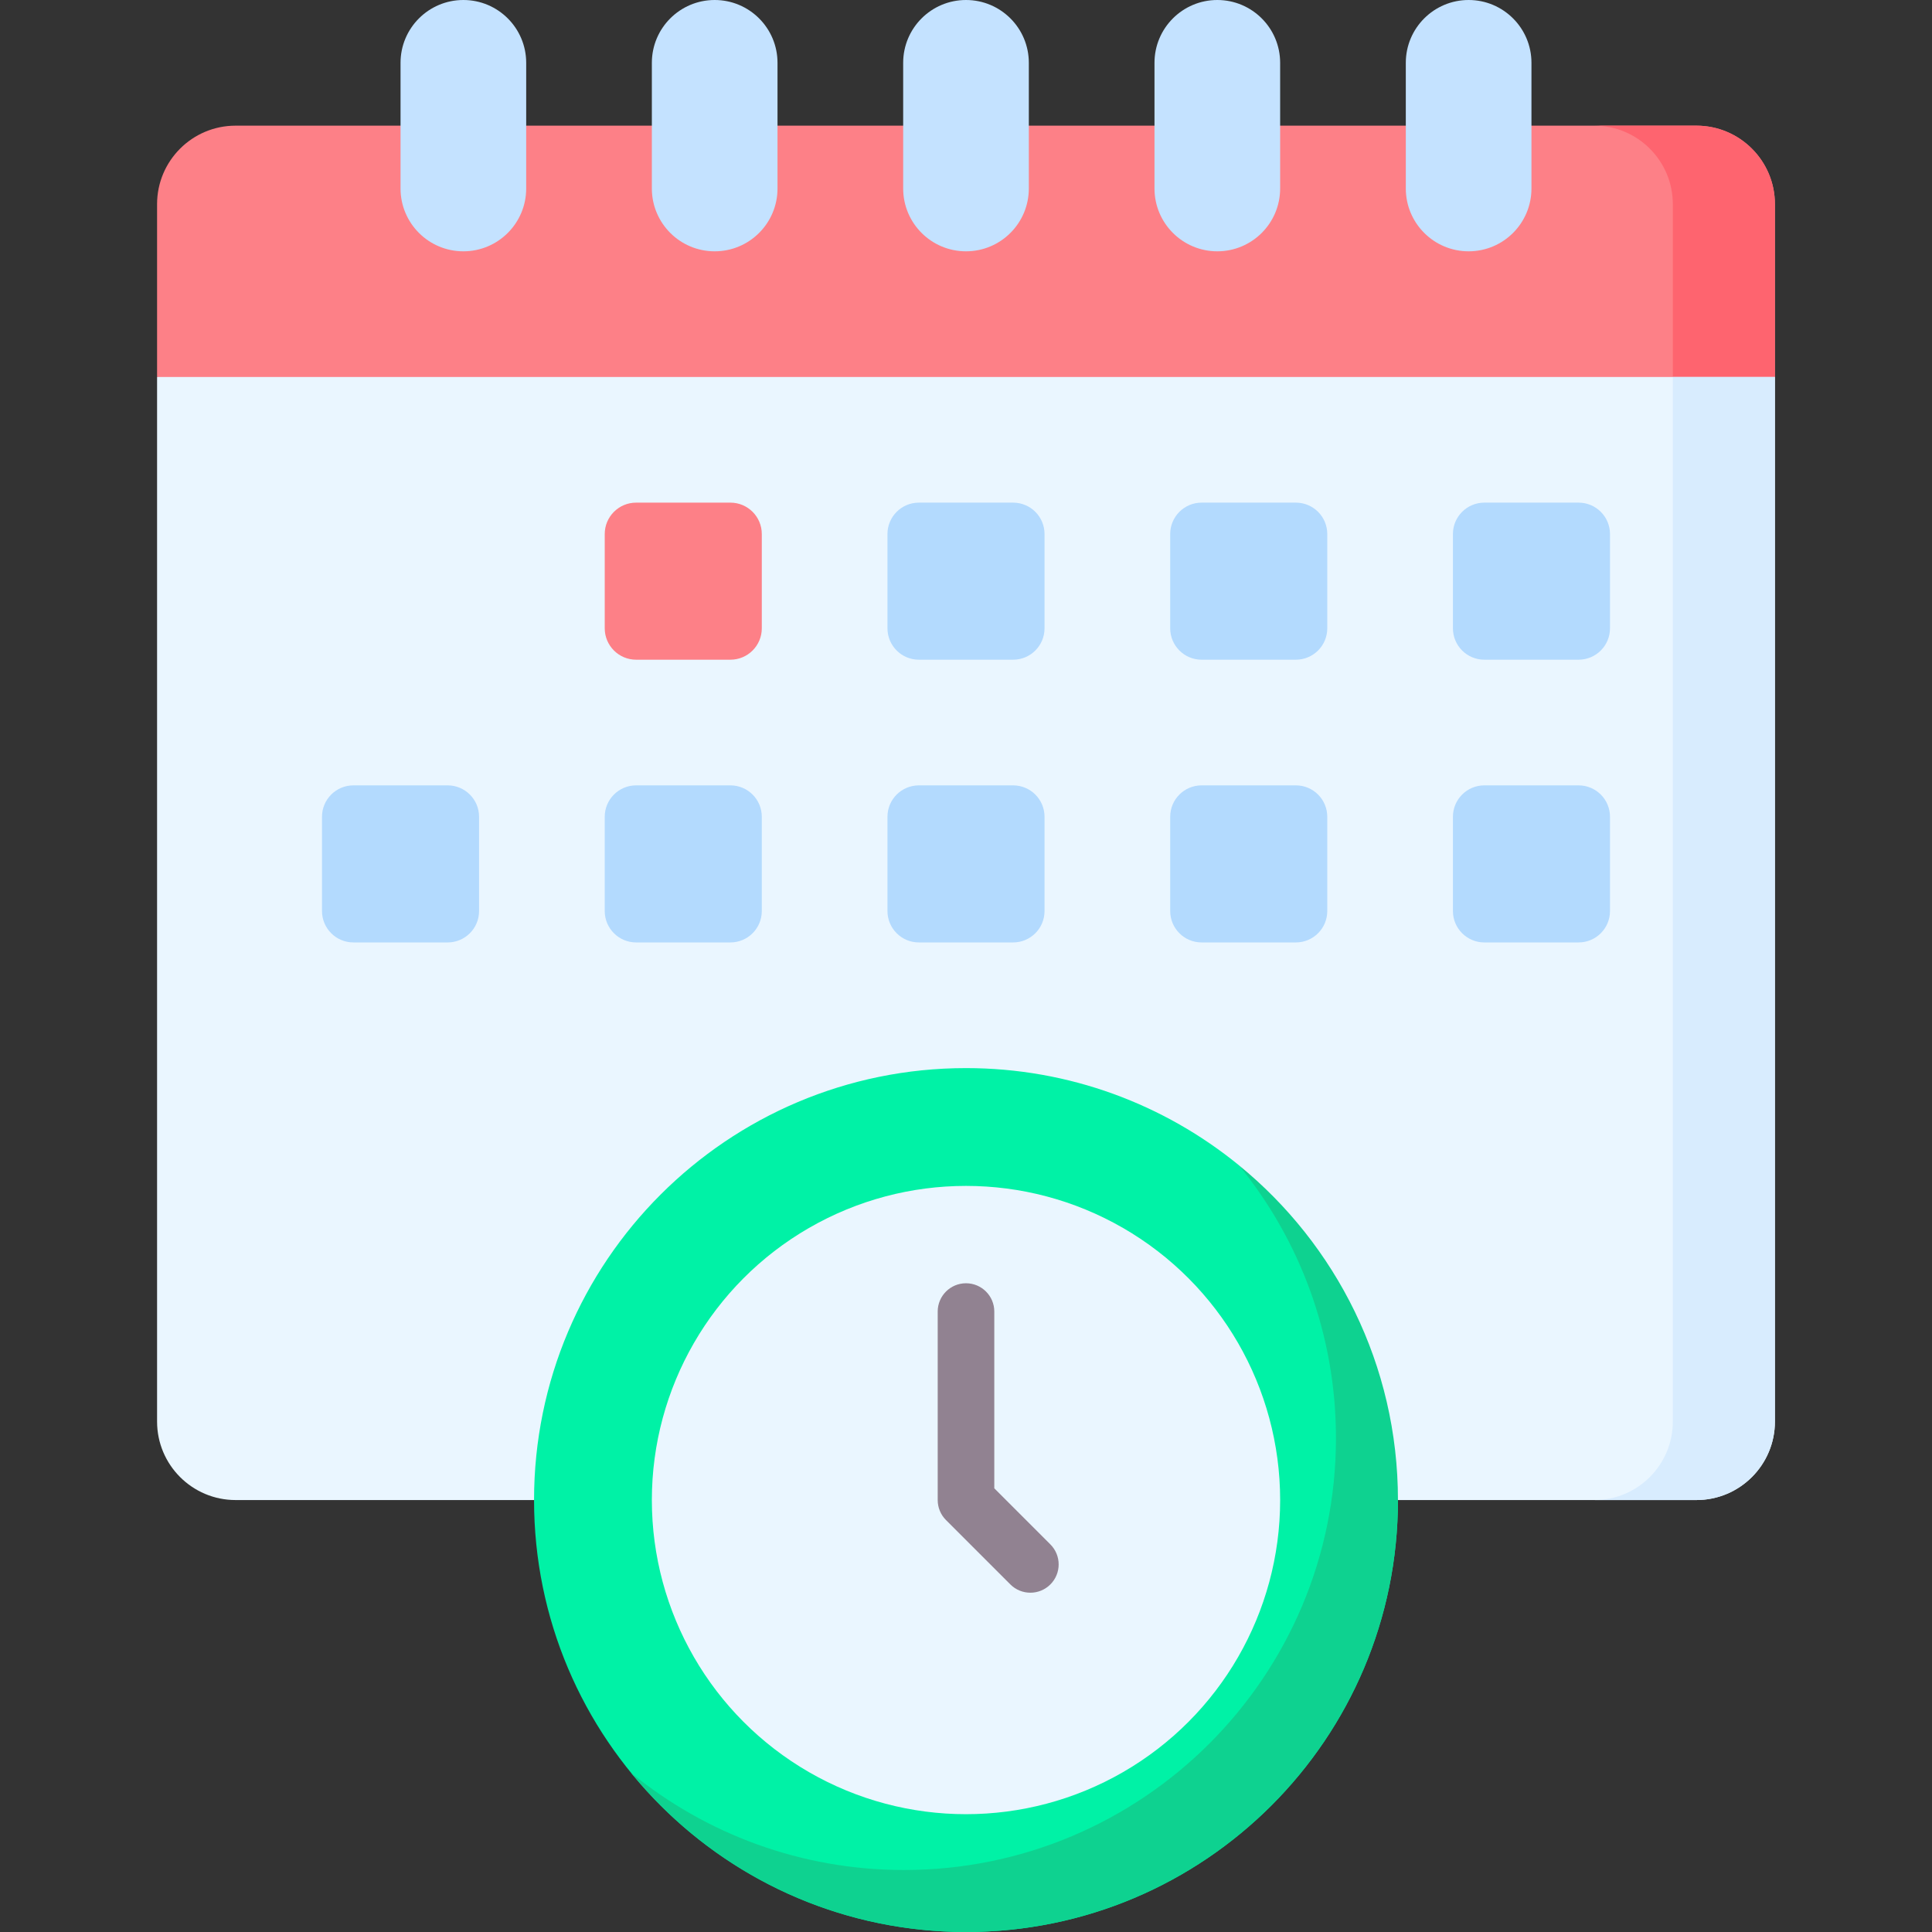 <svg id="Capa_1" enable-background="new 0 0 512 512" viewBox="0 0 512 512" xmlns="http://www.w3.org/2000/svg"><rect x="0" y="0" width="512" height="512" fill="#333333" stroke="none"/><g><g><g><path d="m470.374 99.902-214.374 21.707-214.374-21.707v-45.788c0-11.495 9.318-20.813 20.813-20.813h387.122c11.495 0 20.813 9.318 20.813 20.813z" fill="#fd8087"/></g><g><path d="m449.561 33.301h-27.057c11.495 0 20.813 9.318 20.813 20.813v55.106l27.057-9.318v-45.788c0-11.495-9.318-20.813-20.813-20.813z" fill="#fe646f"/></g><g><path d="m449.561 397.528h-387.122c-11.495 0-20.813-9.318-20.813-20.813v-276.813h428.748v276.813c0 11.495-9.318 20.813-20.813 20.813z" fill="#eaf6ff"/></g><g><path d="m443.317 99.902v276.813c0 11.495-9.318 20.813-20.813 20.813h27.057c11.495 0 20.813-9.318 20.813-20.813v-276.813z" fill="#d8ecfe"/></g><g><path d="m256 66.602c-9.196 0-16.65-7.455-16.65-16.65v-33.302c0-9.195 7.454-16.65 16.65-16.65 9.196 0 16.65 7.455 16.65 16.65v33.301c0 9.196-7.454 16.651-16.65 16.651z" fill="#c4e2ff"/></g><g><path d="m322.602 66.602c-9.196 0-16.65-7.455-16.65-16.65v-33.302c0-9.196 7.455-16.65 16.65-16.65 9.196 0 16.65 7.455 16.65 16.65v33.301c0 9.196-7.455 16.651-16.65 16.651z" fill="#c4e2ff"/></g><g><path d="m389.203 66.602c-9.196 0-16.65-7.455-16.65-16.65v-33.302c0-9.196 7.455-16.65 16.65-16.65 9.196 0 16.65 7.455 16.65 16.65v33.301c.001 9.196-7.454 16.651-16.65 16.651z" fill="#c4e2ff"/></g><g><path d="m189.398 66.602c9.196 0 16.65-7.455 16.65-16.65v-33.302c0-9.196-7.455-16.65-16.65-16.65-9.196 0-16.65 7.455-16.65 16.65v33.301c0 9.196 7.455 16.651 16.65 16.651z" fill="#c4e2ff"/></g><g><path d="m122.797 66.602c9.196 0 16.65-7.455 16.65-16.65v-33.302c0-9.196-7.455-16.65-16.65-16.65-9.196 0-16.65 7.455-16.65 16.65v33.301c-.001 9.196 7.454 16.651 16.65 16.651z" fill="#c4e2ff"/></g><g><path d="m357.388 351.737-15.58-27.968-13.498-14.978c-19.714-16.084-44.884-25.734-72.31-25.734-63.221 0-114.472 51.251-114.472 114.472s51.251 114.471 114.472 114.471 114.472-51.251 114.472-114.472h-4.261z" fill="#00f2a6"/></g><g><path d="m328.31 308.791c16.084 19.714 25.733 44.884 25.733 72.31 0 63.221-51.251 114.472-114.472 114.472-27.427 0-52.597-9.65-72.31-25.734 20.992 25.728 52.945 42.161 88.739 42.161 63.221 0 114.472-51.251 114.472-114.472 0-35.794-16.433-67.747-42.162-88.737z" fill="#0ed290"/></g><g><circle cx="256" cy="397.528" fill="#eaf6ff" r="83.252"/></g><g><g><path d="m193.561 174.829h-24.976c-4.598 0-8.325-3.727-8.325-8.325v-24.976c0-4.598 3.727-8.325 8.325-8.325h24.976c4.598 0 8.325 3.727 8.325 8.325v24.976c0 4.598-3.727 8.325-8.325 8.325z" fill="#fd8087"/></g><g><path d="m268.488 174.829h-24.976c-4.598 0-8.325-3.727-8.325-8.325v-24.976c0-4.598 3.727-8.325 8.325-8.325h24.976c4.598 0 8.325 3.727 8.325 8.325v24.976c0 4.598-3.727 8.325-8.325 8.325z" fill="#b3dafe"/></g><g><path d="m343.415 174.829h-24.976c-4.598 0-8.325-3.727-8.325-8.325v-24.976c0-4.598 3.727-8.325 8.325-8.325h24.976c4.598 0 8.325 3.727 8.325 8.325v24.976c0 4.598-3.727 8.325-8.325 8.325z" fill="#b3dafe"/></g><g><path d="m418.341 174.829h-24.976c-4.598 0-8.325-3.727-8.325-8.325v-24.976c0-4.598 3.727-8.325 8.325-8.325h24.976c4.598 0 8.325 3.727 8.325 8.325v24.976c.001 4.598-3.727 8.325-8.325 8.325z" fill="#b3dafe"/></g><g><path d="m118.634 249.756h-24.975c-4.598 0-8.325-3.727-8.325-8.325v-24.976c0-4.598 3.727-8.325 8.325-8.325h24.976c4.598 0 8.325 3.727 8.325 8.325v24.976c-.001 4.598-3.728 8.325-8.326 8.325z" fill="#b3dafe"/></g><g><path d="m193.561 249.756h-24.976c-4.598 0-8.325-3.727-8.325-8.325v-24.976c0-4.598 3.727-8.325 8.325-8.325h24.976c4.598 0 8.325 3.727 8.325 8.325v24.976c0 4.598-3.727 8.325-8.325 8.325z" fill="#b3dafe"/></g><g><path d="m268.488 249.756h-24.976c-4.598 0-8.325-3.727-8.325-8.325v-24.976c0-4.598 3.727-8.325 8.325-8.325h24.976c4.598 0 8.325 3.727 8.325 8.325v24.976c0 4.598-3.727 8.325-8.325 8.325z" fill="#b3dafe"/></g><g><path d="m343.415 249.756h-24.976c-4.598 0-8.325-3.727-8.325-8.325v-24.976c0-4.598 3.727-8.325 8.325-8.325h24.976c4.598 0 8.325 3.727 8.325 8.325v24.976c0 4.598-3.727 8.325-8.325 8.325z" fill="#b3dafe"/></g><g><path d="m385.041 216.455v24.976c0 4.598 3.727 8.325 8.325 8.325h24.976c4.598 0 8.325-3.727 8.325-8.325v-24.976c0-4.598-3.727-8.325-8.325-8.325h-24.976c-4.598 0-8.325 3.727-8.325 8.325z" fill="#b3dafe"/></g></g></g><g><g><g><path d="m273.057 422.085c-1.919 0-3.839-.732-5.303-2.197l-17.057-17.057c-1.407-1.407-2.197-3.314-2.197-5.303v-49.951c0-4.142 3.358-7.5 7.5-7.5s7.5 3.358 7.5 7.5v46.845l14.86 14.86c2.929 2.929 2.929 7.678 0 10.606-1.464 1.465-3.384 2.197-5.303 2.197z" fill="#918291"/></g></g></g></g><g/><g/><g/><g/><g/><g/><g/><g/><g/><g/><g/><g/><g/><g/><g/></svg>